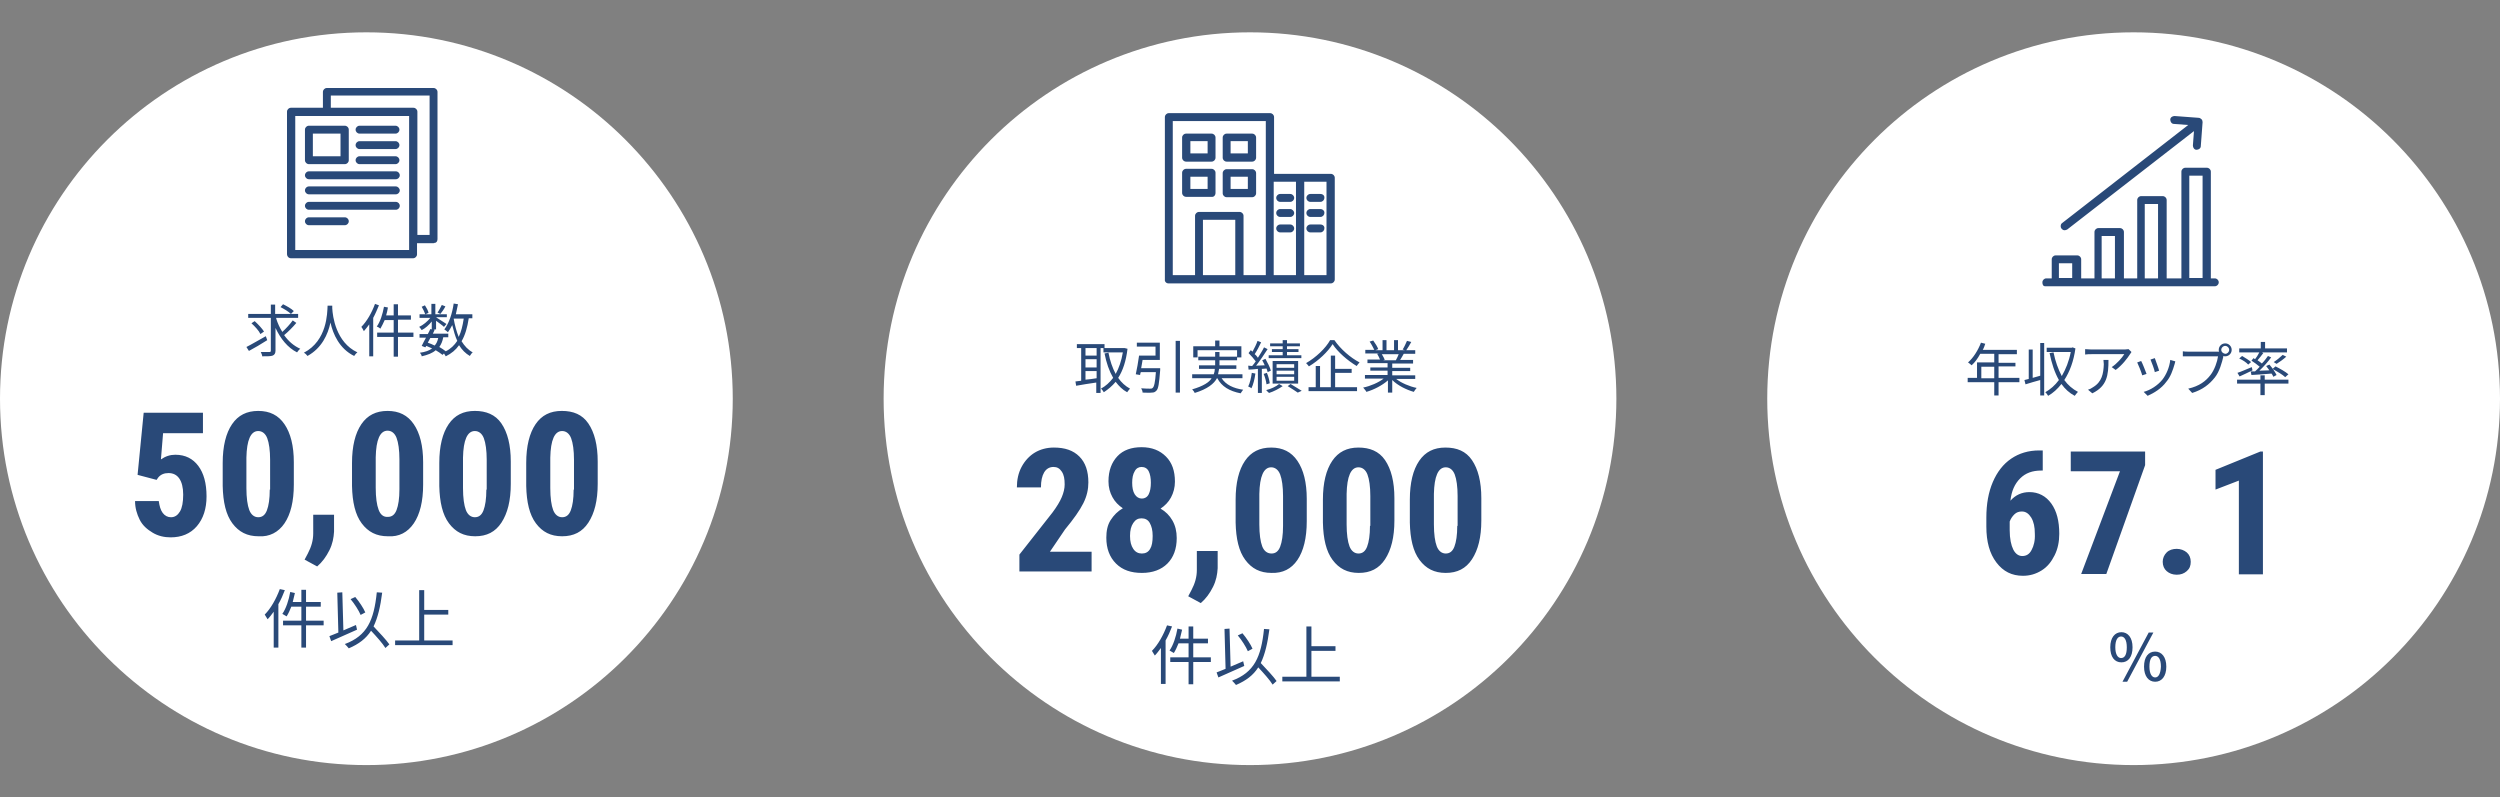 <?xml version="1.0" encoding="utf-8"?>
<!-- Generator: Adobe Illustrator 26.5.0, SVG Export Plug-In . SVG Version: 6.00 Build 0)  -->
<svg version="1.1" xmlns="http://www.w3.org/2000/svg" xmlns:xlink="http://www.w3.org/1999/xlink" x="0px" y="0px"
	 viewBox="0 0 696 222" style="enable-background:new 0 0 696 222;" xml:space="preserve">
<rect x="0" y="0" width="696" height="222" fill="#808080" stroke="none"/>
<style type="text/css">
	.st0{fill:#FFFFFF;}
	.st1{fill:#294978;}
</style>
<g id="レイヤー_2">
</g>
<g id="レイヤー_1">
	<path class="st0" d="M348,9c-56.3,0-102,45.7-102,102c0,56.3,45.7,102,102,102s102-45.7,102-102C450,54.7,404.3,9,348,9z M594,9
		c-56.3,0-102,45.7-102,102c0,56.3,45.7,102,102,102s102-45.7,102-102C696,54.7,650.3,9,594,9z M102,9C45.7,9,0,54.7,0,111
		c0,56.3,45.7,102,102,102s102-45.7,102-102C204,54.7,158.3,9,102,9z"/>
	<path class="st1" d="M100.1,41.5h10c0.6,0,1.1-0.5,1.1-1.1c0-0.6-0.5-1.1-1.1-1.1h-10c-0.6,0-1.1,0.5-1.1,1.1
		C99,41,99.5,41.5,100.1,41.5z M100.1,37.2h10c0.6,0,1.1-0.5,1.1-1.1c0-0.6-0.5-1.1-1.1-1.1h-10c-0.6,0-1.1,0.5-1.1,1.1
		C99,36.7,99.5,37.2,100.1,37.2z M110.2,56.2H86c-0.6,0-1.1,0.5-1.1,1.1c0,0.6,0.5,1.1,1.1,1.1h24.2c0.6,0,1.1-0.5,1.1-1.1
		C111.3,56.7,110.8,56.2,110.2,56.2z M100.1,45.7h10c0.6,0,1.1-0.5,1.1-1.1c0-0.6-0.5-1.1-1.1-1.1h-10c-0.6,0-1.1,0.5-1.1,1.1
		C99,45.2,99.5,45.7,100.1,45.7z M156.4,114.4c-3.2,0-5.6,1.2-7.3,3.7s-2.6,6.1-2.6,10.8v6.4c0.1,4.5,0.9,8,2.7,10.4
		s4.1,3.6,7.3,3.6c3.2,0,5.6-1.2,7.3-3.8s2.6-6.1,2.6-10.8v-6.2c0-4.6-0.9-8.1-2.6-10.6S159.6,114.4,156.4,114.4z M159.7,136.3
		c0,2.6-0.3,4.5-0.8,5.8s-1.3,1.9-2.4,1.9c-1.1,0-2-0.7-2.5-2s-0.8-3.4-0.8-6.1v-8.5c0.1-4.9,1.2-7.4,3.3-7.4c1.1,0,2,0.7,2.5,2
		s0.8,3.4,0.8,6V136.3z M110.2,51.9H86c-0.6,0-1.1,0.5-1.1,1.1c0,0.6,0.5,1.1,1.1,1.1h24.2c0.6,0,1.1-0.5,1.1-1.1
		C111.3,52.5,110.8,51.9,110.2,51.9z M86,45.7h10c0.6,0,1.1-0.5,1.1-1.1v-8.5c0-0.6-0.5-1.1-1.1-1.1H86c-0.6,0-1.1,0.5-1.1,1.1v8.5
		C84.9,45.2,85.4,45.7,86,45.7z M87.1,37.2h7.7v6.3h-7.7V37.2z M96,60.5H86c-0.6,0-1.1,0.5-1.1,1.1s0.5,1.1,1.1,1.1h10
		c0.6,0,1.1-0.5,1.1-1.1S96.6,60.5,96,60.5z M106.9,85.4c-0.4,2.1-1,4.1-2,5.5c0.3,0.1,0.8,0.4,1,0.6c0.4-0.7,0.8-1.5,1.2-2.4h2.5
		v3.5h-4.6v1.2h4.6v5.5h1.2v-5.5h4.3v-1.2h-4.3V89h3.6v-1.2h-3.6v-3.1h-1.2v3.1h-2.1c0.2-0.7,0.4-1.5,0.5-2.2L106.9,85.4z
		 M87.2,148.5c0,1.9-0.5,3.7-1.5,5.6l-0.9,1.7l3.5,1.9c1.4-1.2,2.5-2.7,3.4-4.5s1.2-3.5,1.3-5.2l0-4.7h-5.8V148.5z M115.2,145.7
		c1.7-2.5,2.6-6.1,2.6-10.8v-6.2c0-4.6-0.9-8.1-2.6-10.6s-4.1-3.7-7.3-3.7s-5.6,1.2-7.3,3.7s-2.6,6.1-2.6,10.8v6.4
		c0.1,4.5,0.9,8,2.7,10.4s4.1,3.6,7.3,3.6C111.1,149.5,113.5,148.2,115.2,145.7z M105.4,141.9c-0.5-1.3-0.8-3.4-0.8-6.1v-8.5
		c0.1-4.9,1.2-7.4,3.3-7.4c1.1,0,2,0.7,2.5,2s0.8,3.4,0.8,6v8.3c0,2.6-0.3,4.5-0.8,5.8s-1.3,1.9-2.4,1.9
		C106.8,144,105.9,143.3,105.4,141.9z M97.6,166.8c1.1,1.3,2.3,3.2,2.8,4.4l1.3-0.7c-0.5-1.2-1.7-3-2.8-4.3L97.6,166.8z M122.6,87.4
		c0.4-0.5,1-1.3,1.4-2.1l-1-0.4c-0.3,0.6-0.8,1.6-1.2,2.1L122.6,87.4z M118.3,85l-0.9,0.4c0.4,0.7,0.8,1.5,1,2.1l0.9-0.4
		C119.2,86.5,118.7,85.6,118.3,85z M100.6,91c0.2,0.3,0.6,0.9,0.7,1.2c0.5-0.6,1-1.2,1.5-1.9v8.9h1.1V88.5c0.6-1.1,1.1-2.3,1.6-3.5
		l-1.1-0.4C103.5,87.1,102.1,89.5,100.6,91z M106.4,165l-1.5-0.1c-0.8,7.8-2.7,12.1-8.9,14.4c0.3,0.3,0.9,0.9,1.1,1.2
		c2.8-1.2,4.8-2.7,6.2-4.9c1.5,1.6,3.2,3.5,4,4.8l1.1-1c-0.9-1.3-2.8-3.3-4.4-5C105.2,171.9,105.9,168.9,106.4,165z M99.1,174
		c-1.2,0.5-2.4,1-3.5,1.5l-0.3-10.6l-1.4,0.1l0.3,11.1c-0.9,0.4-1.8,0.7-2.5,1l0.5,1.4c2-0.9,4.7-2.1,7.2-3.2L99.1,174z M85.2,168.9
		h4.1v-1.3h-4.1v-3.4h-1.3v3.4h-2.4c0.2-0.8,0.4-1.7,0.6-2.5l-1.3-0.3c-0.4,2.3-1.2,4.7-2.2,6.1c0.3,0.2,0.9,0.5,1.2,0.7
		c0.5-0.8,0.9-1.7,1.3-2.7h2.8v3.9h-5.1v1.3h5.1v6.2h1.3v-6.2h4.9v-1.3h-4.9V168.9z M77.9,164c-1,2.7-2.5,5.4-4.2,7.1
		c0.2,0.3,0.6,1,0.8,1.3c0.6-0.6,1.1-1.3,1.7-2.1v10h1.3v-12.1c0.7-1.2,1.3-2.6,1.8-3.9L77.9,164z M79.2,145.7
		c1.7-2.5,2.6-6.1,2.6-10.8v-6.2c0-4.6-0.9-8.1-2.6-10.6s-4.1-3.7-7.3-3.7s-5.6,1.2-7.3,3.7s-2.6,6.1-2.6,10.8v6.4
		c0.1,4.5,0.9,8,2.7,10.4s4.1,3.6,7.3,3.6C75,149.5,77.5,148.2,79.2,145.7z M75.1,136.3c0,2.6-0.3,4.5-0.8,5.8s-1.3,1.9-2.4,1.9
		c-1.1,0-2-0.7-2.5-2s-0.8-3.4-0.8-6.1v-8.5c0.1-4.9,1.2-7.4,3.3-7.4c1.1,0,2,0.7,2.5,2s0.8,3.4,0.8,6V136.3z M124.4,88.5v-1h-3.2
		v-2.9h-1.1v2.9h-3.3v1h3c-0.8,1-2,2-3.1,2.5c0.2,0.2,0.5,0.6,0.7,0.9c1-0.5,2-1.4,2.8-2.4v2.2l-0.4-0.1c-0.2,0.4-0.4,0.9-0.7,1.4
		h-2.3v1h1.8c-0.4,0.8-0.9,1.6-1.2,2.3l1,0.4l0.3-0.4c0.5,0.2,1.1,0.5,1.6,0.7c-0.8,0.6-1.9,1-3.4,1.2c0.2,0.2,0.5,0.7,0.5,1
		c1.7-0.4,3-0.9,3.9-1.7c0.7,0.4,1.4,0.9,1.9,1.3l0.4-0.4c0.2,0.3,0.4,0.6,0.5,0.8c1.6-0.8,2.8-1.8,3.7-3.1c0.8,1.3,1.8,2.3,3,3
		c0.2-0.3,0.5-0.8,0.8-1c-1.3-0.7-2.3-1.8-3.1-3.1c1-1.7,1.6-3.8,2-6.4h1v-1.1h-4.6c0.2-0.9,0.4-1.8,0.6-2.8l-1.2-0.2
		c-0.4,2.8-1.3,5.5-2.6,7.2c0.3,0.2,0.8,0.6,1,0.8c0.4-0.6,0.8-1.2,1.2-2c0.4,1.6,0.8,3.1,1.4,4.4c-0.8,1.2-1.8,2.2-3.2,2.9
		c-0.5-0.4-1.1-0.8-1.8-1.2c0.5-0.7,0.9-1.6,1.1-2.7h1.4v-1h-4.3c0.2-0.4,0.4-0.8,0.5-1.1l-0.3-0.1h0.7v-2.4
		c0.8,0.6,1.8,1.3,2.2,1.7l0.7-0.8c-0.4-0.3-2.2-1.4-2.8-1.8v-0.1H124.4z M126.3,88.7L126.3,88.7l2.8,0c-0.3,2-0.7,3.7-1.4,5.1
		C127.1,92.3,126.6,90.5,126.3,88.7z M122,94.1c-0.2,0.9-0.5,1.6-1,2.1c-0.6-0.3-1.3-0.6-1.9-0.8c0.2-0.4,0.4-0.8,0.7-1.3H122z
		 M118.1,171.1h6.7v-1.3h-6.7v-5.5h-1.4v14H110v1.3h16v-1.3h-7.9V171.1z M132.2,114.4c-3.2,0-5.6,1.2-7.3,3.7s-2.6,6.1-2.6,10.8v6.4
		c0.1,4.5,0.9,8,2.7,10.4s4.1,3.6,7.3,3.6c3.2,0,5.6-1.2,7.3-3.8s2.6-6.1,2.6-10.8v-6.2c0-4.6-0.9-8.1-2.6-10.6
		S135.3,114.4,132.2,114.4z M135.4,136.3c0,2.6-0.3,4.5-0.8,5.8s-1.3,1.9-2.4,1.9c-1.1,0-2-0.7-2.5-2s-0.8-3.4-0.8-6.1v-8.5
		c0.1-4.9,1.2-7.4,3.3-7.4c1.1,0,2,0.7,2.5,2s0.8,3.4,0.8,6V136.3z M98.6,99.1c0.2-0.3,0.5-0.7,0.9-1c-6-2.8-6.9-10.1-7-12.3
		c0-0.3,0-0.5,0-0.7h-1.3c-0.1,2.1-0.1,9.7-6.6,13.1c0.4,0.2,0.8,0.6,1,0.9c4-2.2,5.7-6,6.4-9.3C92.7,93,94.5,97.1,98.6,99.1z
		 M81,71.9h34c0.6,0,1.1-0.5,1.1-1.1v-3.1h4.6c0,0,0,0,0,0c0.1,0,0.2,0,0.3-0.1c0,0,0.1,0,0.2,0c0.1-0.1,0.2-0.1,0.3-0.2
		c0,0,0,0,0,0c0.2-0.2,0.3-0.5,0.3-0.8v-41c0,0,0,0,0,0c0-0.6-0.5-1.1-1.1-1.1h0c0,0,0,0,0,0s0,0,0,0H91c0,0,0,0,0,0s0,0,0,0h0
		c-0.6,0-1.1,0.5-1.1,1.1c0,0,0,0,0,0V30H81c-0.6,0-1.1,0.5-1.1,1.1v39.6C79.9,71.4,80.4,71.9,81,71.9z M92.1,26.6h27.5v38.8h-3.4
		V31.1c0-0.6-0.5-1.1-1.1-1.1H92.1V26.6z M82.2,32.3h31.7v34.2c0,0,0,0,0,0s0,0,0,0v3.1H82.2V32.3z M78.8,84.7l-0.7,0.8
		c1,0.5,2.3,1.3,2.9,1.9l0.8-0.8C81.1,85.9,79.8,85.2,78.8,84.7z M110.2,47.7H86c-0.6,0-1.1,0.5-1.1,1.1c0,0.6,0.5,1.1,1.1,1.1h24.2
		c0.6,0,1.1-0.5,1.1-1.1C111.3,48.2,110.8,47.7,110.2,47.7z M70,90c1,0.9,2.1,2.1,2.5,3l1-0.7c-0.5-0.8-1.6-2-2.6-2.9L70,90z
		 M74.4,94.7L74,93.6c-2,1.1-4,2.3-5.4,3l0.7,1.1C70.8,96.9,72.7,95.8,74.4,94.7z M48.8,126.6c-1.4,0-2.7,0.4-4,1.3l0.6-7.3h11.1
		v-5.7H40l-1.7,17.3l5.3,1.4L44,133c0.7-0.9,1.7-1.3,2.9-1.3c1.3,0,2.3,0.5,3,1.5s1.1,2.5,1.1,4.5c0,2.1-0.3,3.7-0.9,4.7
		s-1.4,1.6-2.5,1.6c-0.9,0-1.7-0.4-2.3-1.2s-0.9-1.9-1.1-3.3h-6.6c0,1.9,0.5,3.6,1.3,5.2s2.1,2.7,3.6,3.6s3.2,1.3,5,1.3
		c3,0,5.5-1,7.3-3.1s2.7-4.9,2.7-8.3c0-3.7-0.8-6.5-2.3-8.5S51.6,126.6,48.8,126.6z M75.4,97.6c0,0.3-0.1,0.4-0.4,0.4
		c-0.3,0-1.3,0-2.4,0c0.2,0.4,0.4,0.9,0.4,1.2c1.4,0,2.4,0,2.9-0.2c0.5-0.2,0.8-0.6,0.8-1.4v-6.3c1.4,3,3.4,5.5,6,6.8
		c0.2-0.3,0.6-0.8,0.9-1c-1.8-0.8-3.3-2.1-4.5-3.8c1.1-0.9,2.4-2.2,3.4-3.4l-1-0.7c-0.7,1-1.9,2.3-2.9,3.2c-0.7-1.1-1.3-2.4-1.7-3.7
		v-0.2H83v-1.1h-2h-4.4v-2.6h-1.2v2.6h-6.3v1.1h6.3V97.6z M339,153.4h-5.8v5.3c0,1.9-0.5,3.7-1.5,5.6l-0.9,1.7l3.5,1.9
		c1.4-1.2,2.5-2.7,3.4-4.5s1.2-3.5,1.3-5.2L339,153.4z M367.6,58.2h-2.8c0,0,0,0,0,0c-0.6,0-1.1,0.5-1.1,1.1c0,0.6,0.5,1.1,1.1,1.1
		h2.8c0.6,0,1.1-0.5,1.1-1.1C368.8,58.8,368.3,58.2,367.6,58.2z M348.4,108.1c0.5-1,0.9-2.6,1.1-4.1l-1-0.2c-0.2,1.4-0.5,2.8-1,3.8
		C347.7,107.7,348.2,107.9,348.4,108.1z M367.6,54h-2.8c0,0,0,0,0,0c-0.6,0-1.1,0.5-1.1,1.1c0,0.6,0.5,1.1,1.1,1.1h2.8
		c0.6,0,1.1-0.5,1.1-1.1C368.8,54.5,368.3,54,367.6,54z M359.2,62.5h-2.8c0,0,0,0,0,0c-0.6,0-1.1,0.5-1.1,1.1s0.5,1.1,1.1,1.1h2.8
		c0.6,0,1.1-0.5,1.1-1.1C360.3,63,359.8,62.5,359.2,62.5z M359.2,58.2h-2.8c0,0,0,0,0,0c-0.6,0-1.1,0.5-1.1,1.1s0.5,1.1,1.1,1.1h2.8
		c0.6,0,1.1-0.5,1.1-1.1C360.3,58.8,359.8,58.2,359.2,58.2z M359.2,54h-2.8c0,0,0,0,0,0c-0.6,0-1.1,0.5-1.1,1.1s0.5,1.1,1.1,1.1h2.8
		c0.6,0,1.1-0.5,1.1-1.1C360.3,54.5,359.8,54,359.2,54z M362.4,108.8c-0.8-0.5-2-1.2-3.1-1.9l-0.8,0.6c1,0.6,2.2,1.4,2.8,1.8
		L362.4,108.8z M332.2,179.1h4.1v-1.3h-4.1v-3.4h-1.3v3.4h-2.4c0.2-0.8,0.4-1.7,0.6-2.5l-1.3-0.3c-0.4,2.3-1.2,4.7-2.2,6.1
		c0.3,0.2,0.9,0.5,1.2,0.7c0.5-0.8,0.9-1.7,1.3-2.7h2.8v3.9h-5.1v1.3h5.1v6.2h1.3v-6.2h4.9V183h-4.9V179.1z M367.6,62.5h-2.8
		c0,0,0,0,0,0c-0.6,0-1.1,0.5-1.1,1.1c0,0.6,0.5,1.1,1.1,1.1h2.8c0.6,0,1.1-0.5,1.1-1.1C368.8,63,368.3,62.5,367.6,62.5z
		 M331.9,108.4c0.3,0.3,0.6,0.7,0.7,1c3.6-1.1,5.4-2.6,6.2-4.1h0.1c1.2,2.3,3.4,3.6,6.5,4.2c0.2-0.3,0.5-0.8,0.7-1
		c-2.8-0.4-4.8-1.4-6-3.2h5.8v-1.1h-6.8c0.1-0.5,0.2-1,0.3-1.5h4.8v-1h-4.7v-1.4h4.9v-0.8h1.2v-3.1h-6.1v-1.6h-1.2v1.6h-6.1v3.1h1.2
		v-2h11v1.8h-4.9v-1.3h-1.2v1.3h-4.7v1h4.7v1.4h-4.5v1h4.4c0,0.5-0.1,1-0.3,1.5h-6v1.1h5.4C336.7,106.4,335,107.5,331.9,108.4z
		 M344.6,176.9c1.1,1.3,2.3,3.2,2.8,4.4l1.3-0.7c-0.5-1.2-1.7-3-2.8-4.3L344.6,176.9z M361.2,155.9c1.7-2.5,2.6-6.1,2.6-10.8v-6.2
		c0-4.6-0.9-8.1-2.6-10.6s-4.1-3.7-7.3-3.7s-5.6,1.2-7.3,3.7s-2.6,6.1-2.6,10.8v6.4c0.1,4.5,0.9,8,2.7,10.4s4.1,3.6,7.3,3.6
		C357.1,159.6,359.5,158.4,361.2,155.9z M351.4,152.1c-0.5-1.3-0.8-3.4-0.8-6.1v-8.5c0.1-4.9,1.2-7.4,3.3-7.4c1.1,0,2,0.7,2.5,2
		s0.8,3.4,0.8,6v8.3c0,2.6-0.3,4.5-0.8,5.8s-1.3,1.9-2.4,1.9C352.8,154.1,351.9,153.4,351.4,152.1z M347.5,101.8l0.1,1.1
		c0.8,0,1.6-0.1,2.6-0.2v6.7h1.1v-6.7l1.3-0.1c0.1,0.4,0.3,0.7,0.3,1l0.9-0.4c-0.2-0.9-0.9-2.2-1.5-3.3l-0.9,0.4
		c0.2,0.4,0.5,0.9,0.7,1.4l-2.4,0.1c1.1-1.4,2.3-3.2,3.2-4.6l-1-0.5c-0.4,0.9-1.1,1.9-1.7,2.9c-0.2-0.3-0.5-0.7-0.9-1
		c0.6-0.9,1.3-2.2,1.8-3.3l-1-0.4c-0.3,0.9-0.9,2.1-1.4,3c-0.2-0.2-0.3-0.3-0.5-0.4l-0.6,0.8c0.7,0.7,1.5,1.6,2,2.3
		c-0.3,0.5-0.7,0.9-1,1.3L347.5,101.8z M353.2,98.9v0.8h9.1v-0.8h-4V98h3.2v-0.8h-3.2v-0.8h3.6v-0.8h-3.6v-0.9h-1.2v0.9h-3.5v0.8
		h3.5v0.8h-3V98h3v0.9H353.2z M361.4,100.5h-7.1v6.3h7.1V100.5z M360.3,106h-4.9v-1.1h4.9V106z M360.3,104.2h-4.9v-1h4.9V104.2z
		 M360.3,102.4h-4.9v-1h4.9V102.4z M352.7,103.8l-0.9,0.3c0.4,0.9,0.7,2.1,0.8,2.9l0.9-0.3C353.4,105.9,353.1,104.7,352.7,103.8z
		 M327.6,149.8c0-1.9-0.4-3.5-1.2-4.9s-1.9-2.5-3.3-3.3c1.2-0.8,2.2-1.8,2.9-3.1s1.1-2.8,1.1-4.4c0-3-0.8-5.3-2.5-7
		s-3.9-2.6-6.8-2.6c-2.8,0-5.1,0.8-6.7,2.5s-2.5,4-2.5,7c0,1.7,0.4,3.1,1.1,4.4s1.7,2.3,2.9,3.1c-1.4,0.8-2.5,1.9-3.4,3.3
		s-1.2,3.1-1.2,4.9c0,3,0.9,5.4,2.7,7.2s4.2,2.6,7.2,2.6s5.4-0.9,7.1-2.6S327.6,152.8,327.6,149.8z M315.9,131.2
		c0.4-0.8,1.1-1.2,1.9-1.2c0.9,0,1.6,0.4,2,1.2s0.6,1.9,0.6,3.2c0,1.3-0.2,2.4-0.6,3.2s-1.1,1.2-1.9,1.2s-1.5-0.4-2-1.2
		s-0.7-1.9-0.7-3.2C315.2,133.1,315.4,132,315.9,131.2z M320.2,152.8c-0.5,0.9-1.3,1.3-2.3,1.3c-1,0-1.8-0.4-2.4-1.3s-0.9-2-0.9-3.6
		s0.3-2.7,0.9-3.6s1.3-1.3,2.3-1.3s1.8,0.4,2.3,1.3s0.8,2,0.8,3.6S320.7,152,320.2,152.8z M353.3,109.4c1.3-0.4,2.8-1.2,3.8-1.9
		l-1-0.6c-0.8,0.7-2.3,1.4-3.6,1.7C352.7,108.9,353.1,109.2,353.3,109.4z M365.1,181.2h6.7v-1.3h-6.7v-5.5h-1.4v14H357v1.3h16v-1.3
		h-7.9V181.2z M317.1,99.1c-0.2,1.6-0.6,3.7-0.9,5.1l1.2,0.2c0-0.2,0.1-0.5,0.2-0.8h4.2c-0.2,2.9-0.5,4.1-0.9,4.4
		c-0.2,0.2-0.4,0.2-0.7,0.2c-0.4,0-1.5,0-2.5-0.1c0.2,0.3,0.4,0.8,0.4,1.2c1,0,2,0.1,2.5,0c0.6,0,0.9-0.1,1.3-0.5
		c0.6-0.5,0.8-2,1.1-5.8c0-0.2,0-0.5,0-0.5h-5.3c0.1-0.7,0.3-1.5,0.4-2.3h4.8v-4.8h-6.4v1.1h5.2v2.5H317.1z M328.5,109.4V94.9h-1.2
		v14.4H328.5z M325.3,78.9h28.2c0,0,0,0,0,0h8.5h0h8.5c0.6,0,1.1-0.5,1.1-1.1V49.5c0-0.6-0.5-1.1-1.1-1.1H362h0h-7.3V32.6
		c0-0.6-0.5-1.1-1.1-1.1h-28.2c-0.6,0-1.1,0.5-1.1,1.1v45.2C324.2,78.4,324.7,78.9,325.3,78.9z M363.1,50.6h6.2l0,26h-6.2V50.6z
		 M354.6,50.6h6.2l0,26h-6.2V50.6z M343.9,76.6h-9V61.2h9V76.6z M326.4,33.7h26l0,42.9h-6.2V60.1c0,0,0,0,0,0c0-0.6-0.5-1.1-1.1-1.1
		h-11.3c-0.6,0-1.1,0.5-1.1,1.1v16.5h-6.2V33.7z M346.1,184.1c-1.2,0.5-2.4,1-3.5,1.5l-0.3-10.6l-1.4,0.1l0.3,11.1
		c-0.9,0.4-1.8,0.7-2.5,1l0.5,1.4c2-0.9,4.7-2.1,7.2-3.2L346.1,184.1z M366.3,101.9v5.9h-2v1.1h13.5v-1.1h-6.1v-4h4.6v-1.1h-4.6V99
		h-1.2v8.8h-3v-5.9H366.3z M402.4,124.6c-3.2,0-5.6,1.2-7.3,3.7s-2.6,6.1-2.6,10.8v6.4c0.1,4.5,0.9,8,2.7,10.4s4.1,3.6,7.3,3.6
		c3.2,0,5.6-1.2,7.3-3.8s2.6-6.1,2.6-10.8v-6.2c0-4.6-0.9-8.1-2.6-10.6S405.6,124.6,402.4,124.6z M405.7,146.4
		c0,2.6-0.3,4.5-0.8,5.8s-1.3,1.9-2.4,1.9c-1.1,0-2-0.7-2.5-2s-0.8-3.4-0.8-6.1v-8.5c0.1-4.9,1.2-7.4,3.3-7.4c1.1,0,2,0.7,2.5,2
		s0.8,3.4,0.8,6V146.4z M378.2,124.6c-3.2,0-5.6,1.2-7.3,3.7s-2.6,6.1-2.6,10.8v6.4c0.1,4.5,0.9,8,2.7,10.4s4.1,3.6,7.3,3.6
		c3.2,0,5.6-1.2,7.3-3.8s2.6-6.1,2.6-10.8v-6.2c0-4.6-0.9-8.1-2.6-10.6S381.3,124.6,378.2,124.6z M381.4,146.4
		c0,2.6-0.3,4.5-0.8,5.8s-1.3,1.9-2.4,1.9c-1.1,0-2-0.7-2.5-2s-0.8-3.4-0.8-6.1v-8.5c0.1-4.9,1.2-7.4,3.3-7.4c1.1,0,2,0.7,2.5,2
		s0.8,3.4,0.8,6V146.4z M296.5,147.4c2.4-2.9,4.1-5.3,5.1-7.3s1.4-3.9,1.4-5.8c0-3.1-0.8-5.5-2.5-7.2s-4-2.5-7.1-2.5
		c-2,0-3.8,0.5-5.3,1.4s-2.8,2.3-3.7,4s-1.3,3.6-1.3,5.7h6.7c0-1.8,0.3-3.2,0.9-4.2s1.5-1.5,2.6-1.5c1,0,1.7,0.4,2.3,1.3
		s0.8,2,0.8,3.6c0,1.1-0.3,2.3-0.8,3.5s-1.4,2.7-2.6,4.3l-9.2,11.7v4.7h20.1v-5.5h-11.6L296.5,147.4z M353.4,175.2l-1.5-0.1
		c-0.8,7.8-2.7,12.1-8.9,14.4c0.3,0.3,0.9,0.9,1.1,1.2c2.8-1.2,4.8-2.7,6.2-4.9c1.5,1.6,3.2,3.5,4,4.8l1.1-1c-0.9-1.3-2.8-3.3-4.4-5
		C352.2,182.1,352.9,179,353.4,175.2z M341.5,54.9h7.1c0.6,0,1.1-0.5,1.1-1.1v-5.6c0-0.6-0.5-1.1-1.1-1.1h-7.1
		c-0.6,0-1.1,0.5-1.1,1.1v5.6C340.4,54.4,340.9,54.9,341.5,54.9z M342.6,49.2h4.8v3.4h-4.8V49.2z M310.6,106.3
		c0.9,1.2,1.9,2.2,3.2,2.9c0.2-0.3,0.6-0.8,0.8-1c-1.3-0.7-2.4-1.7-3.3-3c1.3-2,2.2-4.7,2.6-8.1l-0.8-0.2l-0.2,0h-5.7v1.2h5.4
		c-0.4,2.4-1.1,4.4-2,6c-0.9-1.7-1.6-3.7-2-5.9l-1.1,0.2c0.5,2.6,1.3,4.9,2.4,6.8c-1,1.3-2.1,2.3-3.4,3c0.3,0.2,0.6,0.7,0.8,1
		C308.5,108.4,309.6,107.5,310.6,106.3z M380.4,109.1c2.1-0.6,4.4-1.8,6-3.2v3.4h1.2v-3.5c1.5,1.5,3.9,2.7,6,3.3
		c0.2-0.3,0.5-0.8,0.8-1.1c-2-0.4-4.3-1.4-5.7-2.5h5.3v-1h-6.4v-1.2h5v-0.9h-5v-1.2h5.8v-1h-3.6c0.3-0.5,0.7-1.1,1-1.7h3.2v-1h-2.5
		c0.4-0.6,1-1.5,1.4-2.3l-1.2-0.3c-0.3,0.7-0.8,1.8-1.2,2.4l0.6,0.2h-1.9v-2.8h-1.1v2.8H386v-2.8h-1.1v2.8h-2l0.8-0.3
		c-0.2-0.6-0.8-1.6-1.4-2.4l-1,0.3c0.5,0.7,1,1.7,1.3,2.3h-2.5v1h3.9l-0.6,0.1c0.3,0.5,0.6,1.1,0.8,1.6h-3.5v1h5.6v1.2h-4.8v0.9h4.8
		v1.2h-6.3v1h5.2c-1.4,1.1-3.7,2.1-5.7,2.5C379.9,108.4,380.3,108.8,380.4,109.1z M385,100.3l0.5-0.1c-0.1-0.4-0.5-1.1-0.8-1.6h4.7
		c-0.2,0.5-0.5,1.2-0.8,1.7l0.2,0H385z M307.6,95.8h-7.8v1.1h1.2v9.1c-0.6,0.1-1.1,0.1-1.6,0.2l0.2,1.2c1.5-0.3,3.6-0.6,5.6-0.9v2.9
		h1.2V96.9h1.1V95.8z M305.3,105.3c-1.1,0.2-2.1,0.3-3.1,0.4v-2.4h3.1V105.3z M305.3,102.3h-3.1V100h3.1V102.3z M305.3,99h-3.1v-2.1
		h3.1V99z M341.5,45h7.1c0.6,0,1.1-0.5,1.1-1.1v-5.6c0-0.6-0.5-1.1-1.1-1.1h-7.1c-0.6,0-1.1,0.5-1.1,1.1v5.6
		C340.4,44.5,340.9,45,341.5,45z M342.6,39.3h4.8v3.4h-4.8V39.3z M370.3,94.7c-1.2,2.2-3.9,4.8-6.7,6.4c0.3,0.2,0.6,0.7,0.8,0.9
		c2.7-1.6,5.3-4.1,6.6-6.2c1.4,2.2,4.2,4.6,6.7,6.1c0.2-0.3,0.5-0.7,0.8-1c-2.5-1.3-5.3-3.7-7-6.2H370.3z M338.4,53.7v-5.6
		c0-0.6-0.5-1.1-1.1-1.1h-7.1c-0.6,0-1.1,0.5-1.1,1.1v5.6c0,0.6,0.5,1.1,1.1,1.1h7.1C337.9,54.9,338.4,54.4,338.4,53.7z M336.2,52.6
		h-4.8v-3.4h4.8V52.6z M324.9,174.1c-1,2.7-2.5,5.4-4.2,7.1c0.2,0.3,0.6,1,0.8,1.3c0.6-0.6,1.1-1.3,1.7-2.1v10h1.3v-12.1
		c0.7-1.2,1.3-2.6,1.8-3.9L324.9,174.1z M330.2,45h7.1c0.6,0,1.1-0.5,1.1-1.1v-5.6c0-0.6-0.5-1.1-1.1-1.1h-7.1
		c-0.6,0-1.1,0.5-1.1,1.1v5.6C329.1,44.5,329.6,45,330.2,45z M331.4,39.3h4.8v3.4h-4.8V39.3z M603.1,106.3c1.2-1.4,1.8-3.2,2.3-4.9
		c0.1-0.2,0.1-0.5,0.2-0.8l-1.4-0.4c-0.2,2-1.1,4.1-2.2,5.5c-1.3,1.6-3.3,2.9-5.2,3.4l1.1,1.1C599.7,109.4,601.7,108.2,603.1,106.3z
		 M569.4,79.7h47.2c0.6,0,1.1-0.5,1.1-1.1s-0.5-1.1-1.1-1.1h-1.1V47.8c0-0.6-0.5-1.1-1.1-1.1h-6c-0.6,0-1.1,0.5-1.1,1.1v29.7h-4.1
		V55.7c0-0.6-0.5-1.1-1.1-1.1h-6c-0.6,0-1.1,0.5-1.1,1.1v21.8h-3.7V64.6c0-0.6-0.5-1.1-1.1-1.1h-6c-0.6,0-1.1,0.5-1.1,1.1v12.9h-3.7
		v-5.3c0-0.6-0.5-1.1-1.1-1.1h-6c-0.6,0-1.1,0.5-1.1,1.1v5.3h-1.5c-0.6,0-1.1,0.5-1.1,1.1S568.8,79.7,569.4,79.7z M609.5,48.9h3.7
		v28.5h-3.7V48.9z M597.1,56.8h3.7v20.7h-3.7V56.8z M585.1,65.7h3.7v11.8h-3.7V65.7z M573.2,73.3h3.7v4.1h-3.7V73.3z M636.5,99.3
		l-1-0.5c-0.6,0.6-1.7,1.5-2.5,2l0.8,0.5C634.6,100.8,635.6,100.1,636.5,99.3z M574.8,64.1c0.2,0,0.5-0.1,0.7-0.2l35.3-27.4l-0.3,4
		c0,0.6,0.4,1.2,1,1.2s1.2-0.4,1.2-1l0.5-6.7c0,0,0,0,0,0c0-0.3-0.1-0.6-0.3-0.8c-0.2-0.2-0.5-0.4-0.8-0.4c0,0,0,0,0,0l-6.7-0.5
		c-0.6,0-1.2,0.4-1.2,1c0,0,0,0,0,0c0,0.6,0.4,1.2,1,1.2l4,0.3l-35.1,27.3c-0.3,0.2-0.4,0.5-0.4,0.9
		C573.7,63.6,574.2,64.1,574.8,64.1z M636.2,105l0.9-0.8c-0.8-0.7-2.4-1.6-3.6-2.2l-0.8,0.7C633.9,103.4,635.5,104.3,636.2,105z
		 M627.8,100l-0.4-0.3l-0.6,0.7c0.8,0.5,1.7,1.2,2.3,1.7c-0.4,0.5-0.9,0.9-1.3,1.3c-0.4,0-0.8,0-1.2,0l0.2,1
		c1.5-0.1,3.6-0.2,5.6-0.4c0.2,0.3,0.4,0.6,0.5,0.9l0.9-0.5c-0.4-0.8-1.2-2-2-2.9l-0.9,0.4c0.3,0.4,0.6,0.8,0.9,1.2l-2.8,0.1
		c1.2-1.1,2.4-2.5,3.3-3.7l-0.9-0.4c-0.4,0.6-1,1.4-1.7,2.1c-0.3-0.3-0.8-0.6-1.2-0.9c0.5-0.6,1.1-1.3,1.6-2l-0.4-0.2h7v-1.1h-6.1
		v-1.8h-1.2v1.8h-6v1.1h5.6C628.6,98.9,628.2,99.5,627.8,100z M595,100.9c0.3,0.6,1.2,2.8,1.4,3.6l1.2-0.4c-0.3-0.8-1.1-2.9-1.5-3.6
		L595,100.9z M574.8,64.1C574.8,64.1,574.8,64.1,574.8,64.1C574.8,64.1,574.8,64.1,574.8,64.1L574.8,64.1z M625.9,101.5l0.8-0.7
		c-0.5-0.5-1.7-1.2-2.5-1.7l-0.8,0.7C624.3,100.2,625.4,100.9,625.9,101.5z M627.1,103.1l-0.2-0.9c-1.5,0.6-3,1.3-4,1.6l0.6,1
		C624.5,104.4,625.8,103.7,627.1,103.1z M616.8,130.8v5.5l6.5-2.5v26.1h6.7v-34.2h-0.7L616.8,130.8z M598.2,176.1l-7.3,13.7h1.3
		l7.3-13.7H598.2z M599.9,99.7l-1.2,0.4c0.3,0.7,1.1,2.8,1.2,3.5l1.2-0.4C600.9,102.4,600.1,100.3,599.9,99.7z M593.7,180.2
		c0-2.7-1.3-4.2-3.1-4.2s-3.1,1.5-3.1,4.2c0,2.7,1.2,4.2,3.1,4.2S593.7,182.9,593.7,180.2z M590.5,183.2c-0.9,0-1.6-1-1.6-3
		c0-2.1,0.7-3,1.6-3c0.9,0,1.6,0.9,1.6,3C592.1,182.3,591.5,183.2,590.5,183.2z M618.9,99.1c0.2,0.1,0.4,0.1,0.6,0.1
		c1,0,1.8-0.8,1.8-1.8c0-1-0.8-1.8-1.8-1.8c-1,0-1.8,0.8-1.8,1.8c0,0.2,0,0.4,0.1,0.5c-0.2,0-0.4,0-0.5,0h-8c-0.5,0-1.2,0-1.6-0.1
		v1.4c0.4,0,1,0,1.6,0h8.2c-0.2,1.5-1,3.8-2.1,5.2c-1.3,1.7-3.1,3.1-6.2,3.8l1.1,1.2c2.9-0.9,4.8-2.4,6.3-4.3c1.3-1.6,2-4.2,2.4-5.9
		C618.8,99.2,618.9,99.1,618.9,99.1z M618.4,97.4c0-0.6,0.5-1.1,1.1-1.1c0.6,0,1.1,0.5,1.1,1.1c0,0.6-0.5,1.1-1.1,1.1
		C618.9,98.4,618.4,98,618.4,97.4z M630.5,104.5h-1.2v1.2h-6.5v1.1h6.5v3.2h1.2v-3.2h6.6v-1.1h-6.6V104.5z M606,152.8
		c-1.1,0-2.1,0.3-2.8,1s-1.1,1.6-1.1,2.6c0,1.1,0.4,2,1.1,2.6s1.6,1,2.8,1c1.1,0,2-0.3,2.8-1s1.1-1.5,1.1-2.6c0-1.1-0.4-2-1.1-2.6
		S607.1,152.8,606,152.8z M597.1,125.7h-20.6v5.5h13.7l-10.8,28.6h7l10.8-30.3V125.7z M600,181.4c-1.9,0-3.1,1.5-3.1,4.2
		c0,2.7,1.3,4.2,3.1,4.2c1.8,0,3.1-1.5,3.1-4.2C603.1,182.9,601.8,181.4,600,181.4z M600,188.6c-0.9,0-1.6-1-1.6-3
		c0-2.1,0.6-3,1.6-3c0.9,0,1.6,0.9,1.6,3C601.5,187.6,600.9,188.6,600,188.6z M582.7,107.8c-0.4,0.3-1,0.6-1.4,0.7l1.2,1
		c4.1-2,4.5-5,4.5-9.3h-1.4c0,0.4,0.1,0.8,0.1,1.2C585.6,104,585.2,106.3,582.7,107.8z M578.5,109.1c-1.5-0.8-2.8-1.9-3.8-3.3
		c1.5-2.3,2.6-5.2,3.1-8.8l-0.8-0.3l-0.2,0.1h-7v1.2h6.7c-0.5,2.6-1.4,4.8-2.5,6.7c-1-1.9-1.8-4.1-2.3-6.6l-1.1,0.2
		c0.6,2.9,1.4,5.4,2.6,7.5c-1.1,1.5-2.4,2.6-3.8,3.4c0.3,0.2,0.6,0.7,0.8,1c1.4-0.8,2.6-1.9,3.7-3.3c1,1.4,2.2,2.5,3.7,3.3
		C577.9,109.8,578.3,109.3,578.5,109.1z M568,105.8v4.3h1.1V95.5H568v9.1c-0.7,0.2-1.5,0.4-2.1,0.6v-7.9h-1.1v8.2
		c-0.4,0.1-0.8,0.2-1.2,0.3l0.3,1.2C565.1,106.6,566.6,106.2,568,105.8z M587.9,102.2l1.1,0.8c1.8-1.3,3.3-3.3,4-4.4
		c0.1-0.2,0.3-0.4,0.4-0.6l-0.8-0.8c-0.2,0-0.8,0.1-1.1,0.1h-9.2c-0.6,0-1.3-0.1-1.8-0.1v1.5c0.6-0.1,1.2-0.1,1.8-0.1h9.1
		C590.8,99.6,589.3,101.3,587.9,102.2z M565,137c-2.1,0-3.9,0.8-5.3,2.4c0.3-2.7,1.2-4.7,2.7-6.2s3.4-2.2,5.9-2.2h0.4v-5.6h-1
		c-3,0-5.6,0.8-7.8,2.3s-3.9,3.7-5.1,6.5s-1.8,6.1-1.8,9.9v2.5c0,4.2,0.9,7.5,2.8,10s4.3,3.7,7.4,3.7c1.9,0,3.6-0.5,5.2-1.5
		s2.7-2.4,3.6-4.2s1.3-3.8,1.3-6c0-3.5-0.7-6.3-2.2-8.4S567.5,137,565,137z M565.6,153.1c-0.6,1.2-1.5,1.7-2.6,1.7
		c-1,0-1.9-0.6-2.5-1.8s-1-3-1-5.4v-2.4c0.3-0.8,0.7-1.4,1.3-2s1.3-0.8,2.1-0.8c1.1,0,1.9,0.6,2.6,1.7c0.7,1.2,1,2.6,1,4.5
		C566.6,150.5,566.2,152,565.6,153.1z M555.2,110.1h1.2v-3.7h5.8v-1.2h-5.8v-3.2h4.7V101h-4.7v-2.4h5.1v-1.2h-9.5
		c0.3-0.5,0.5-1.1,0.7-1.7l-1.2-0.3c-0.8,2.1-2.1,4.2-3.6,5.5c0.3,0.2,0.8,0.6,1,0.8c0.9-0.8,1.7-1.9,2.4-3.2h3.9v2.4h-4.8v4.3h-2.6
		v1.2h7.4V110.1z M551.6,105.3v-3.2h3.6v3.2H551.6z"/>
</g>
</svg>
